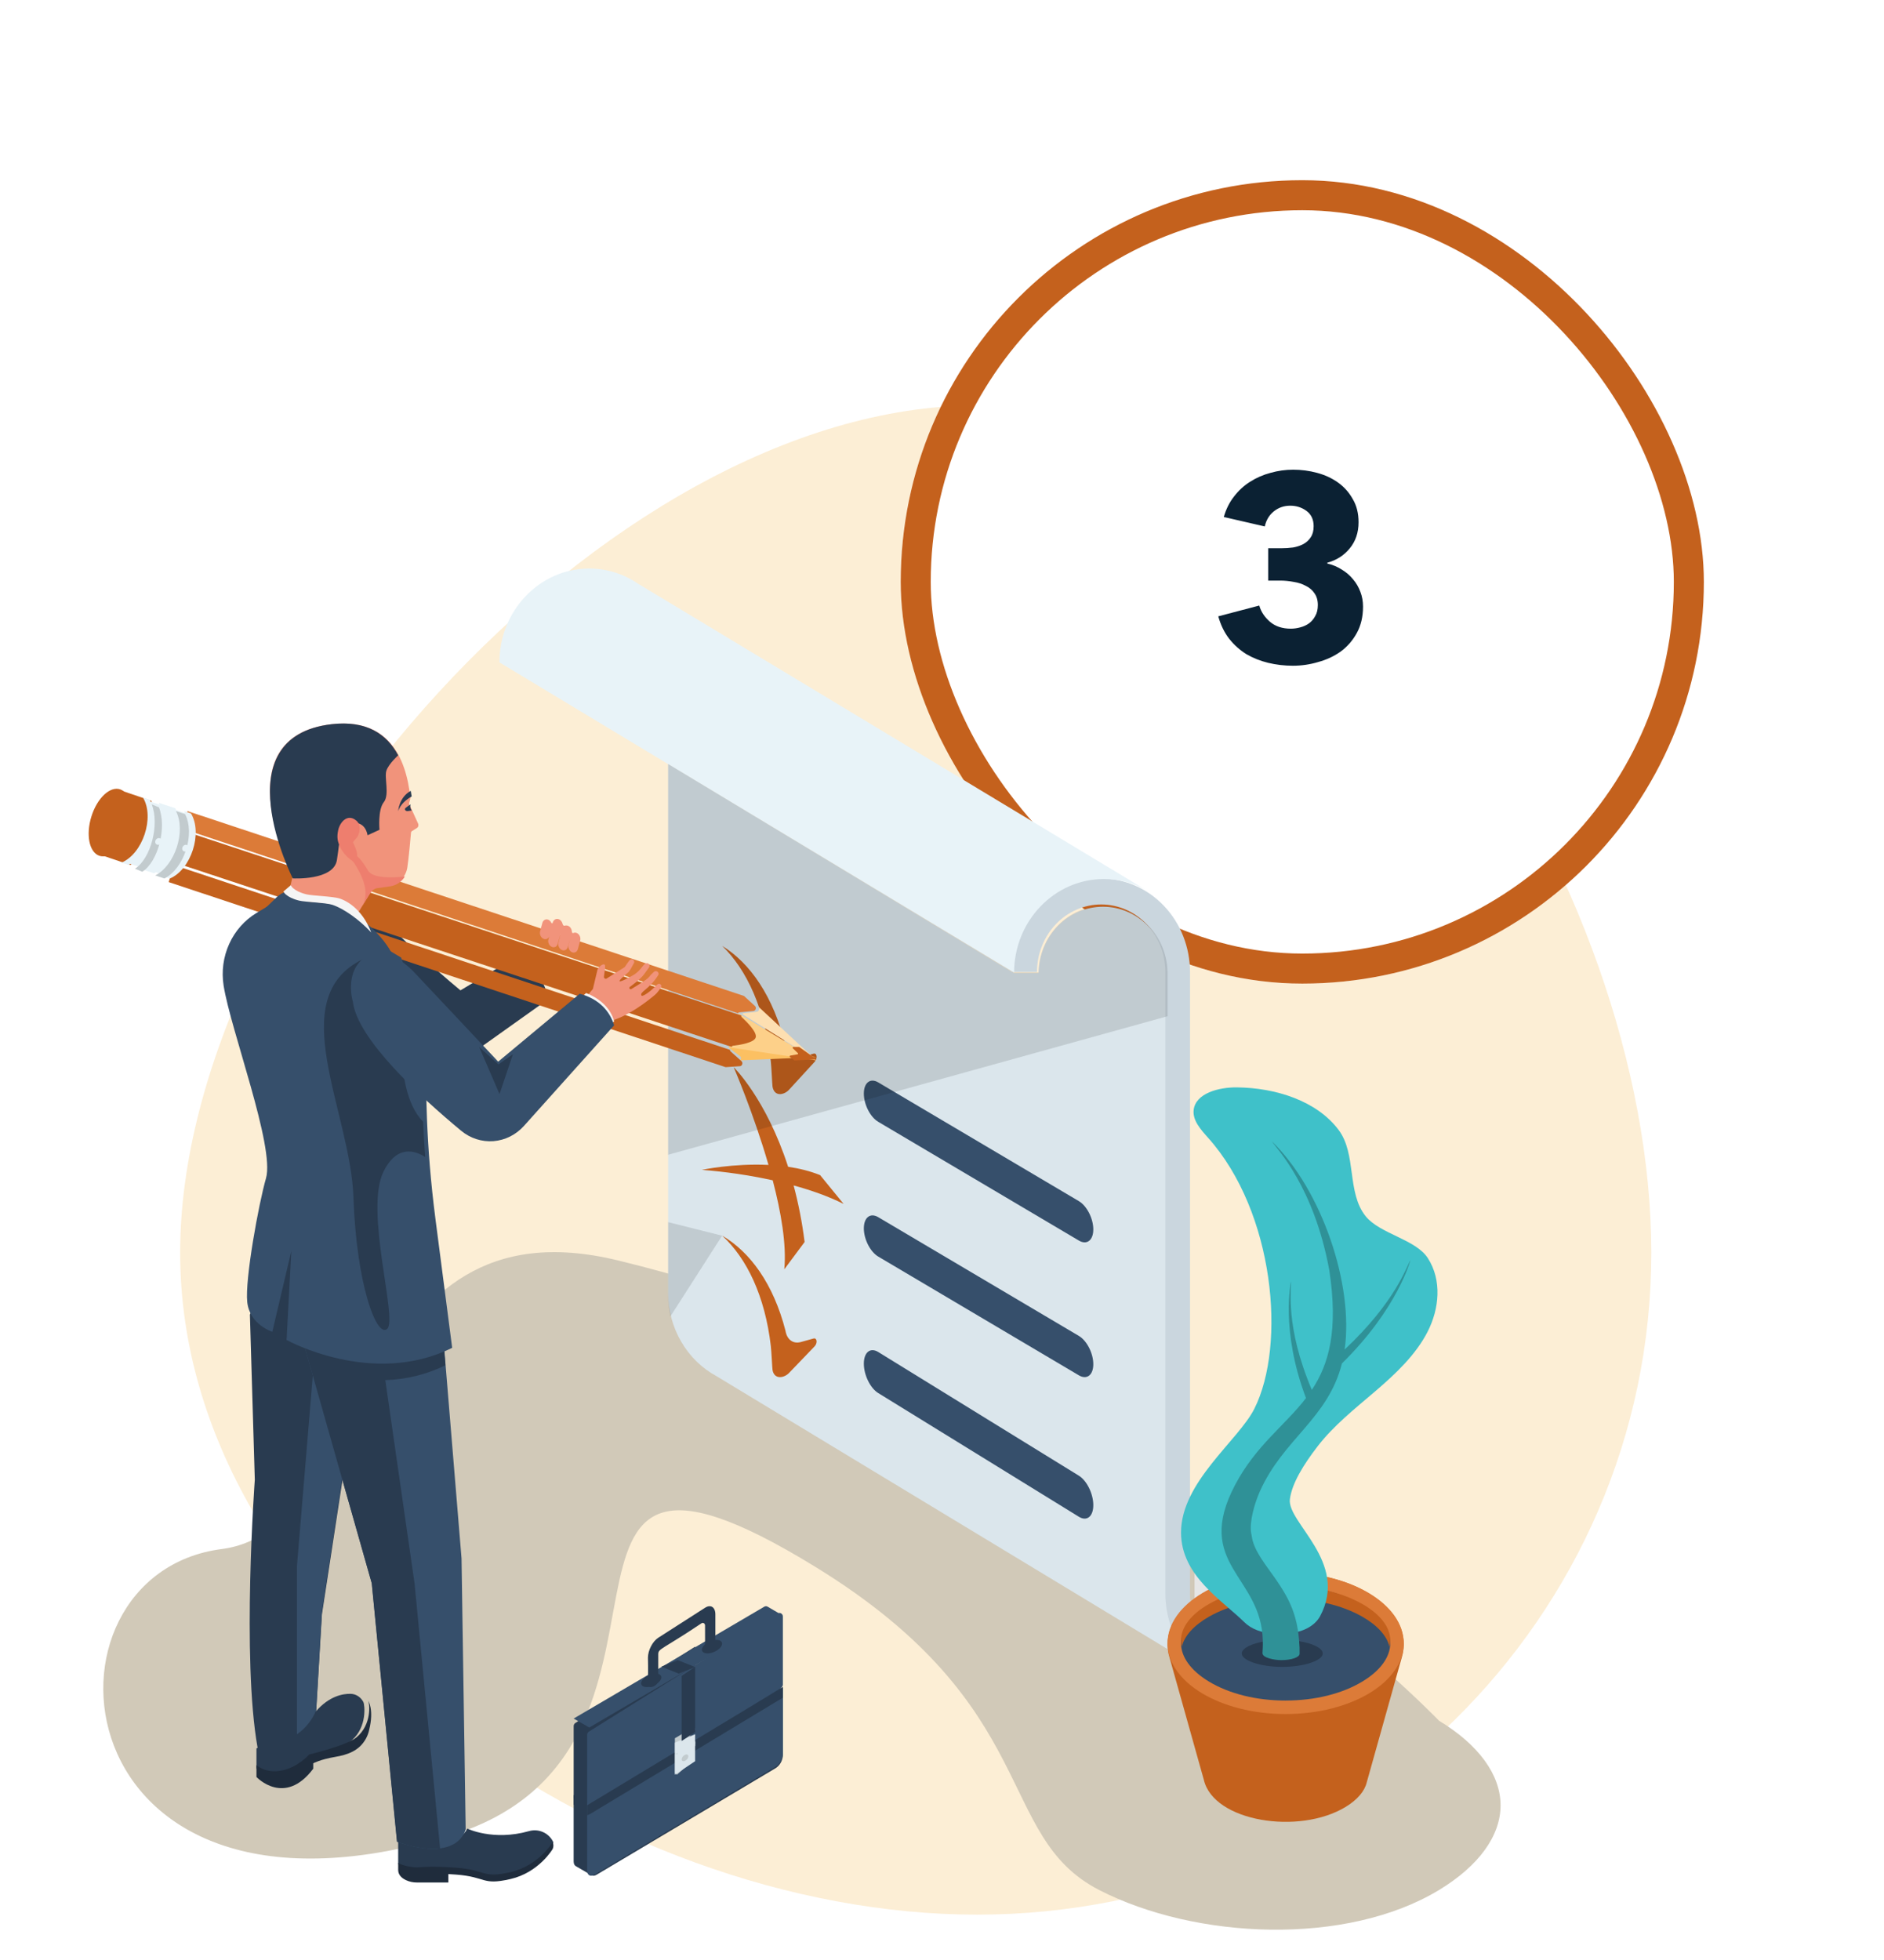 <svg width="251" height="261" viewBox="0 0 251 261" fill="none" xmlns="http://www.w3.org/2000/svg">
<path d="M220 166.842C220 215.53 179.78 255 130.167 255C80.553 255 24 215.53 24 166.842C24 118.154 80.553 54 130.167 54C179.78 54 220 118.154 220 166.842Z" fill="#FCEED5"/>
<g filter="url(#filter0_d_153_2592)">
<rect x="120" y="20" width="107" height="107" rx="53.5" fill="white"/>
<rect x="122" y="22" width="103" height="103" rx="51.5" stroke="#C4611D" stroke-width="4"/>
</g>
<g clip-path="url(#clip0_153_2592)">
<path d="M29.555 206.305C49.731 203.713 46.934 159.215 82.399 167.884C148.551 184.027 191.697 229.159 191.715 229.17C197.004 232.371 199.917 236.38 199.917 240.445C199.917 244.51 197.005 248.517 191.716 251.72C179.348 259.206 159.283 258.311 146.443 251.72C132.468 244.542 139.053 227.343 108.599 208.662C65.448 182.187 97.397 233.299 59.744 244.542C7.465 260.151 3.286 209.679 29.555 206.305Z" fill="#D1C9B8"/>
<path d="M159.145 202.256V212.788C159.134 213.994 159.346 215.189 159.771 216.306C160.195 217.424 160.822 218.44 161.616 219.296C162.411 220.153 163.356 220.833 164.398 221.297C165.44 221.761 166.557 222 167.686 222C168.815 222 169.933 221.761 170.975 221.297C172.017 220.833 172.962 220.153 173.756 219.296C174.551 218.44 175.178 217.424 175.602 216.306C176.026 215.189 176.239 213.994 176.228 212.788L159.145 202.256Z" fill="#E6E6E6"/>
<path d="M89.013 101.744V172.205C89.015 174.497 89.619 176.744 90.759 178.7C91.899 180.656 93.531 182.245 95.475 183.293L160.943 222.897C159.284 221.766 157.921 220.218 156.977 218.395C156.034 216.571 155.539 214.53 155.538 212.455V129.604C155.499 127.243 154.577 124.993 152.971 123.338C151.364 121.683 149.202 120.756 146.949 120.756C144.697 120.756 142.534 121.683 140.928 123.338C139.322 124.993 138.399 127.243 138.36 129.604H135.058L89.013 101.744Z" fill="#DBE6EC"/>
<path d="M102.948 157.198C99.833 156.517 96.68 156.052 93.509 155.808C93.509 155.808 97.661 154.918 102.384 155.149C100.389 148.231 97.742 142.128 97.742 142.128C97.742 142.128 102.048 146.29 104.999 155.397C106.46 155.612 107.914 155.962 109.261 156.506L112.39 160.34C110.328 159.31 108.015 158.507 105.733 157.882C106.39 160.351 106.879 162.868 107.195 165.413L104.489 169.051C104.807 165.763 104.054 161.423 102.948 157.198Z" fill="#C4611D"/>
<path d="M117.005 149.407L143.741 165.226C144.801 165.851 145.658 165.187 145.658 163.738C145.658 162.288 144.798 160.605 143.741 159.977L117.005 144.158C115.944 143.533 115.088 144.197 115.088 145.647C115.084 147.096 115.944 148.779 117.005 149.407Z" fill="#364F6B"/>
<path d="M117.005 167.355L143.741 183.175C144.801 183.8 145.658 183.136 145.658 181.687C145.658 180.238 144.798 178.553 143.741 177.926L117.005 162.107C115.944 161.482 115.088 162.145 115.088 163.595C115.084 165.044 115.944 166.726 117.005 167.355Z" fill="#364F6B"/>
<path d="M117.005 185.533L143.741 202.011C144.801 202.662 145.658 201.971 145.658 200.461C145.658 198.952 144.798 197.197 143.741 196.543L117.005 180.065C115.944 179.414 115.088 180.106 115.088 181.616C115.084 183.126 115.944 184.879 117.005 185.533Z" fill="#364F6B"/>
<path d="M96.206 164.564C99.496 167.587 101.909 172.591 102.692 179.243C102.785 180.023 102.881 182.235 102.921 182.457C103.159 183.788 104.479 183.535 105.13 182.847L108.528 179.311C108.948 178.869 108.848 178.142 108.386 178.268L106.701 178.735C105.665 179.024 104.838 178.416 104.647 177.23C103.041 170.984 99.935 166.742 96.206 164.564Z" fill="#C4611D"/>
<path d="M96.206 125.974C99.496 129.14 101.909 134.383 102.692 141.352C102.785 142.169 102.881 144.486 102.921 144.719C103.159 146.114 104.479 145.849 105.13 145.128L108.528 141.422C108.948 140.96 108.848 140.198 108.386 140.33L106.701 140.82C105.665 141.123 104.838 140.486 104.647 139.243C103.041 132.7 99.935 128.256 96.206 125.974Z" fill="#C4611D"/>
<path opacity="0.12" d="M89.013 162.769V172.374C89.013 173.37 89.113 174.363 89.311 175.333L96.206 164.574L89.013 162.769Z" fill="black"/>
<path d="M167.089 224.692C173.616 224.692 178.925 219.108 178.925 212.237H175.638C175.65 213.426 175.437 214.606 175.012 215.708C174.588 216.809 173.96 217.812 173.165 218.657C172.37 219.502 171.424 220.172 170.381 220.63C169.338 221.088 168.219 221.324 167.09 221.324C165.96 221.324 164.841 221.088 163.798 220.63C162.755 220.172 161.809 219.502 161.014 218.657C160.219 217.812 159.591 216.809 159.167 215.708C158.742 214.606 158.529 213.426 158.541 212.237V129.455C158.539 126.152 157.291 122.985 155.072 120.65C152.853 118.315 149.843 117.002 146.704 117C140.178 117 134.868 122.584 134.868 129.455H138.158C138.158 127.069 139.058 124.781 140.662 123.094C142.265 121.407 144.44 120.459 146.707 120.459C148.974 120.459 151.149 121.407 152.752 123.094C154.356 124.781 155.256 127.069 155.256 129.455V212.235C155.254 219.105 160.563 224.692 167.089 224.692Z" fill="#CAD6DE"/>
<path d="M158.246 200.462V202.342L175.591 212.128H178.925C156.86 199.679 158.313 200.497 158.246 200.462Z" fill="#FCFCFC"/>
<path d="M66.535 88.215L135.104 129.564C135.104 122.675 140.466 117.071 147.063 117.071C149.088 117.068 151.081 117.606 152.851 118.634L84.951 77.706C83.027 76.406 80.784 75.716 78.494 75.718C71.902 75.721 66.535 81.326 66.535 88.215Z" fill="#E8F3F8"/>
<path opacity="0.12" d="M89.013 101.744V153.795L155.548 135.344V129.506C155.509 127.153 154.587 124.911 152.98 123.262C151.374 121.613 149.211 120.689 146.958 120.689C144.705 120.689 142.542 121.613 140.936 123.262C139.329 124.911 138.407 127.153 138.368 129.506H135.065L89.013 101.744Z" fill="black"/>
<path d="M186.747 220.777C187.672 217.777 186.226 214.56 182.409 212.239C176.264 208.502 166.301 208.501 160.156 212.239C156.34 214.56 154.894 217.776 155.819 220.776C155.828 220.814 160.368 236.998 160.388 237.057C161.685 242.609 173.064 244.429 179.283 240.648C180.844 239.698 181.816 238.549 182.095 237.354C182.123 237.269 186.737 220.815 186.747 220.777Z" fill="#C4611D"/>
<path d="M171.283 228.282C162.593 228.282 155.548 224.063 155.548 218.859C155.548 213.655 162.593 209.436 171.283 209.436C179.973 209.436 187.018 213.655 187.018 218.859C187.018 224.063 179.973 228.282 171.283 228.282Z" fill="#DC7B38"/>
<path d="M171.283 226.487C167.39 226.487 163.756 225.587 161.053 223.951C158.663 222.505 157.346 220.696 157.346 218.858C157.346 217.02 158.663 215.212 161.053 213.768C163.756 212.132 167.389 211.231 171.282 211.231C175.175 211.231 178.809 212.132 181.513 213.768C183.903 215.214 185.219 217.022 185.219 218.858C185.219 220.693 183.903 222.504 181.513 223.948C178.81 225.583 175.177 226.484 171.283 226.484V226.487Z" fill="#364F6B"/>
<path d="M166.882 221.402C163.49 220.153 166.596 218.41 170.834 218.41C175.084 218.41 178.169 220.156 174.787 221.402C172.621 222.199 169.046 222.199 166.882 221.402Z" fill="#293B50"/>
<path d="M185.219 218.462C185.219 218.747 185.184 219.031 185.116 219.308C184.765 217.864 183.513 216.475 181.513 215.327C178.81 213.776 175.176 212.921 171.283 212.921C167.389 212.921 163.756 213.776 161.052 215.326C159.051 216.475 157.802 217.864 157.449 219.308C157.381 219.031 157.347 218.747 157.346 218.462C157.346 216.718 158.662 215.004 161.052 213.636C163.756 212.085 167.388 211.231 171.283 211.231C175.177 211.231 178.81 212.085 181.513 213.636C183.903 215.004 185.219 216.72 185.219 218.462Z" fill="#C4611D"/>
<path d="M190.192 177.368C188.616 180.447 185.959 182.95 183.24 185.279C180.52 187.607 177.665 189.861 175.526 192.646C173.686 195.038 172.108 197.568 171.847 199.68C171.464 202.803 179.724 208.029 175.879 215.239C175.143 216.62 173.346 217.513 171.371 217.513H169.67C168.134 217.513 166.698 216.961 165.767 216.04C162.811 213.116 157.347 209.868 157.347 204.113C157.347 197.383 164.994 191.844 167.114 187.621C171.384 179.12 169.806 161.449 160.958 151.543C159.977 150.444 158.857 149.215 159.03 147.809C159.3 145.61 162.364 144.793 164.799 144.821C169.965 144.879 175.418 146.609 178.332 150.477C180.765 153.706 179.4 158.839 181.95 161.991C183.867 164.356 188.604 165.04 190.233 167.573C192.113 170.509 191.77 174.29 190.192 177.368Z" fill="#3FC1C9"/>
<path d="M167.847 198.63C167.174 200.147 166.425 202.632 166.691 204.207V204.199C166.879 204.895 166.643 205.701 168.802 208.695C171.479 212.388 172.921 214.533 173.138 219.433C173.141 219.966 173.142 220.251 173.142 220.251C173.142 220.722 172.067 221.103 170.699 221.103C169.769 221.103 168.129 220.788 168.197 220.14C168.222 219.596 168.258 219.262 168.239 218.502C168.062 209.83 158.976 208.367 164.545 197.771C167.323 192.498 171.195 189.851 173.993 186.202C170.553 177.116 171.997 170.683 171.997 170.67C172.065 171.718 171.185 176.632 174.77 185.113C177.043 181.689 178.318 177.212 177.099 169.177C175.049 158.031 170.144 153.07 169.444 152C176.101 158.484 180.375 171.115 179.142 179.739C185.927 173.369 187.358 168.748 187.917 167.808C187.911 167.819 186.239 174.264 178.781 181.59C176.925 188.955 170.982 191.615 167.847 198.63Z" fill="#2F9197"/>
<path d="M102.199 223.795L104.298 225.015V233.792C104.281 234.13 104.186 234.459 104.022 234.753C103.858 235.046 103.628 235.295 103.353 235.479L79.472 249.69C79.204 249.848 78.963 249.857 78.791 249.746L76.721 248.545C76.54 248.448 76.425 248.228 76.425 247.906V239.129L102.199 223.795Z" fill="#293B50"/>
<path d="M76.425 239.051V240.341L78.224 241.744V240.197L78.1 240.299C78.08 240.321 78.056 240.333 78.031 240.333C78.006 240.333 77.981 240.321 77.961 240.299L76.425 239.051Z" fill="#293B50"/>
<path d="M76.427 229.898V239.426C76.423 239.457 76.429 239.488 76.443 239.514C76.457 239.541 76.478 239.562 76.504 239.574L78.463 240.817C78.485 240.836 78.512 240.846 78.539 240.846C78.567 240.846 78.594 240.836 78.616 240.817L92.61 231.898V219.308L76.64 229.485C76.575 229.527 76.521 229.587 76.483 229.66C76.446 229.732 76.426 229.815 76.427 229.898V229.898Z" fill="#293B50"/>
<path d="M104.087 224.769L78.431 240.815C78.318 240.887 78.224 240.829 78.224 240.683V231.048C78.224 230.963 78.244 230.88 78.283 230.807C78.322 230.733 78.378 230.672 78.446 230.63L103.631 214.885C103.699 214.843 103.776 214.82 103.854 214.82C103.932 214.82 104.008 214.843 104.076 214.885C104.143 214.927 104.2 214.988 104.239 215.061C104.278 215.134 104.298 215.217 104.298 215.302V224.38C104.294 224.458 104.272 224.534 104.235 224.601C104.199 224.669 104.148 224.726 104.087 224.769V224.769Z" fill="#364F6B"/>
<path d="M78.224 240.227V249.115C78.224 249.746 78.652 250 79.18 249.686L103.342 235.289C103.621 235.102 103.853 234.85 104.019 234.553C104.185 234.257 104.281 233.923 104.298 233.581V224.692L78.224 240.227Z" fill="#364F6B"/>
<path d="M78.224 240.432V241.744C78.376 241.713 78.523 241.656 78.657 241.573L104.298 226.105V224.692L78.224 240.432Z" fill="#293B50"/>
<path d="M76.425 228.884L78.511 230.077L93.016 221.57L103.887 215.189C103.949 215.153 104.019 215.132 104.09 215.129C104.162 215.126 104.233 215.141 104.298 215.172L102.286 213.993C102.218 213.949 102.138 213.924 102.057 213.923C101.975 213.921 101.895 213.943 101.824 213.984L93.016 219.15L76.425 228.884Z" fill="#364F6B"/>
<path d="M85.486 224.429C85.722 224.78 86.486 224.78 87.192 224.429C87.897 224.078 88.28 223.511 88.045 223.161C87.81 222.81 87.046 222.81 86.34 223.161C85.634 223.511 85.251 224.078 85.486 224.429Z" fill="#293B50"/>
<path d="M93.578 219.942C93.814 220.293 94.578 220.293 95.284 219.942C95.99 219.591 96.372 219.022 96.136 218.673C95.901 218.323 95.138 218.322 94.432 218.673C93.726 219.024 93.343 219.591 93.578 219.942Z" fill="#293B50"/>
<path d="M86.324 220.772C86.405 224.061 86.186 224.445 86.456 224.621C86.834 224.89 87.718 224.343 87.698 223.827C87.698 223.47 87.698 225.12 87.698 220.331C87.698 219.54 88.148 219.755 93.467 216.191C93.513 216.16 93.567 216.144 93.621 216.143C93.676 216.143 93.73 216.159 93.777 216.189C93.824 216.219 93.863 216.263 93.89 216.315C93.917 216.368 93.931 216.427 93.931 216.488C93.951 219.58 93.891 219.465 93.974 219.621C94.216 220.087 95.329 219.524 95.307 218.928V215.014C95.307 214.042 94.686 213.644 93.927 214.131L87.706 218.116C86.944 218.601 86.324 219.8 86.324 220.772Z" fill="#293B50"/>
<path d="M88.114 221.975L90.43 222.897L92.61 222.025L90.297 221.103L88.114 221.975Z" fill="#293B50"/>
<path d="M89.912 236.163L90.186 236.359L92.335 234.446L92.61 232.068L92.335 231.872L89.912 233.588V236.163Z" fill="#C2CBCE"/>
<path d="M89.912 236.359L92.61 234.564V231.872L89.912 233.667V236.359Z" fill="#DBE6EC"/>
<path d="M91.71 233.915C91.702 234.036 91.657 234.153 91.579 234.257C91.501 234.362 91.392 234.451 91.261 234.517C91.012 234.627 90.811 234.538 90.811 234.316C90.82 234.195 90.865 234.078 90.943 233.973C91.021 233.869 91.13 233.78 91.261 233.714C91.51 233.603 91.71 233.693 91.71 233.915Z" fill="#C2CBCE"/>
<path d="M89.912 231.508L92.334 230.077L92.61 230.241L90.188 233.667L89.912 233.503V231.508Z" fill="#C2CBCE"/>
<path d="M89.912 232.098L92.61 230.974V232.542L89.912 233.666V232.098Z" fill="#DBE6EC"/>
<path d="M90.812 223.189V231.872L92.61 230.692V222L90.812 223.189Z" fill="#293B50"/>
<path d="M49.797 120.59C52.023 124.233 61.345 131.899 61.345 131.899L68.774 127.444C71.573 129.431 73.209 131.43 72.754 133.281L61.582 141.231L38.662 134.954C39.197 134.09 48.118 123.278 49.797 120.59Z" fill="#293B50"/>
<path d="M97.126 139.436H97.11C97.102 139.466 97.104 139.497 97.115 139.526C97.127 139.555 97.147 139.58 97.173 139.6L98.608 140.677C98.838 140.85 98.711 141.216 98.41 141.231L105.69 140.918L108.794 140.782L97.155 139.446L97.126 139.436Z" fill="#FCC062"/>
<path d="M24.979 108.026L99.114 132.642L100.58 133.98C100.819 134.179 100.682 134.619 100.377 134.649L98.478 134.827C98.442 134.829 98.409 134.842 98.38 134.864C98.352 134.885 98.33 134.915 98.317 134.949L24.276 110.361L24.979 108.026Z" fill="#DC7B38"/>
<path d="M98.916 135.091L98.904 135.083C98.915 135.045 98.936 135.013 98.962 134.988C98.989 134.964 99.021 134.949 99.054 134.945L100.83 134.758C101.115 134.727 101.244 134.262 101.02 134.051L106.466 139.108L108.794 141.231L98.945 135.099L98.916 135.091Z" fill="#FDDFB1"/>
<path d="M98.358 134.949C98.347 134.991 98.345 135.035 98.355 135.078C98.365 135.12 98.386 135.159 98.415 135.188C99.094 135.875 100.461 137.374 100.248 138.124C100.036 138.873 98.17 139.199 97.266 139.309C97.229 139.314 97.194 139.331 97.166 139.358C97.137 139.385 97.116 139.421 97.105 139.462V139.483H97.121L108.794 141.231L98.383 134.961L98.358 134.949Z" fill="#FDD089"/>
<path d="M105.855 141.231L105.246 140.782C105.225 140.769 105.21 140.75 105.203 140.728C105.195 140.706 105.196 140.682 105.204 140.661C105.21 140.642 105.222 140.625 105.238 140.611C105.254 140.598 105.274 140.59 105.295 140.587L106.25 140.42C106.267 140.417 106.283 140.409 106.297 140.399C106.31 140.388 106.32 140.374 106.325 140.358C106.33 140.342 106.331 140.326 106.327 140.309C106.323 140.293 106.314 140.279 106.301 140.267L105.63 139.618C105.615 139.604 105.605 139.588 105.599 139.569C105.594 139.551 105.595 139.532 105.6 139.513C105.608 139.491 105.623 139.472 105.643 139.458C105.663 139.444 105.687 139.436 105.712 139.436H106.469L108.794 141.096L105.855 141.231Z" fill="#C4611D"/>
<path d="M23.161 115.205L97.263 139.825C97.256 139.861 97.258 139.899 97.269 139.934C97.28 139.969 97.301 140 97.328 140.024L98.784 141.328C99.017 141.536 98.888 141.979 98.583 141.998L96.671 142.128L22.478 117.483L23.161 115.205Z" fill="#C4611D"/>
<path d="M24.641 110.718L98.762 135.246C98.749 135.284 98.748 135.326 98.759 135.365C98.769 135.404 98.79 135.439 98.819 135.466C99.508 136.102 100.895 137.487 100.679 138.179C100.463 138.872 98.571 139.173 97.653 139.275C97.616 139.279 97.58 139.295 97.552 139.32C97.523 139.345 97.501 139.379 97.49 139.416V139.436L23.377 114.911L24.641 110.718Z" fill="#C4611D"/>
<path d="M17.387 115.205L13.487 113.887L16.276 105.333L20.175 106.653L20.68 109.662L19.358 113.258L17.387 115.205Z" fill="#C4611D"/>
<path d="M21.969 116.571L20.773 116.179C20.691 116.223 20.607 116.263 20.52 116.305L18.303 115.579C18.387 115.542 18.471 115.501 18.557 115.452L17.36 115.06C17.276 115.104 17.194 115.144 17.106 115.186L16.184 114.885C19.004 113.73 20.629 108.878 19.055 106.231L19.965 106.53C20.011 106.611 20.054 106.694 20.092 106.783L21.277 107.172C21.236 107.085 21.193 107.003 21.15 106.918L23.341 107.636C23.388 107.717 23.431 107.799 23.468 107.889L24.652 108.278C24.61 108.193 24.567 108.11 24.525 108.025L25.436 108.324C27.041 110.957 25.442 115.819 22.64 117L21.718 116.699C21.804 116.656 21.888 116.614 21.969 116.571Z" fill="#E8F3F8"/>
<path d="M20.68 116.595C23.315 115.255 24.806 110.712 23.446 108.026L24.659 108.426C26.023 111.104 24.538 115.655 21.905 117L20.68 116.595Z" fill="#C2CBCE"/>
<path d="M17.983 115.697C20.087 114.369 21.282 109.819 20.213 107.128L21.177 107.529C22.251 110.218 21.059 114.77 18.957 116.103L17.983 115.697Z" fill="#C2CBCE"/>
<path d="M24.876 112.529C24.991 112.577 25.083 112.661 25.133 112.765C25.183 112.868 25.189 112.984 25.149 113.091C25.109 113.198 25.027 113.289 24.916 113.346C24.806 113.403 24.677 113.423 24.551 113.402C24.32 113.334 24.219 113.091 24.309 112.849C24.399 112.607 24.644 112.462 24.876 112.529Z" fill="#E8F3F8"/>
<path d="M21.286 111.632C21.4 111.682 21.49 111.766 21.538 111.869C21.587 111.973 21.592 112.088 21.552 112.194C21.512 112.3 21.43 112.39 21.32 112.448C21.21 112.505 21.081 112.525 20.956 112.505C20.722 112.439 20.622 112.193 20.713 111.952C20.804 111.71 21.052 111.564 21.286 111.632Z" fill="#E8F3F8"/>
<path d="M13.224 113.973C11.879 113.505 11.416 111.146 12.189 108.705C12.962 106.264 14.679 104.665 16.023 105.133C17.368 105.601 17.831 107.959 17.058 110.4C16.285 112.841 14.568 114.441 13.224 113.973Z" fill="#C4611D"/>
<path d="M42.078 227.936L34.167 232.867V235.516C34.167 235.516 35.244 236.671 37.323 236.277C39.401 235.884 40.893 234.078 40.893 234.078C40.893 234.078 45.654 232.85 46.906 231.747C48.923 229.969 48.596 227.061 48.415 226.7V226.691C48.246 226.363 48.001 226.089 47.703 225.896C47.405 225.703 47.066 225.598 46.718 225.591C45.671 225.567 43.856 225.886 42.078 227.936Z" fill="#293B50"/>
<path d="M49.194 230.338C49.112 230.749 48.971 231.146 48.774 231.515C47.859 233.226 46.225 233.722 44.63 233.995C42.647 234.335 41.732 234.844 41.732 234.844V235.564C37.908 240.657 34.167 236.667 34.167 236.667V235.077C34.167 235.077 35.292 236.203 37.464 235.819C39.635 235.436 41.193 233.676 41.193 233.676C41.193 233.676 46.161 232.48 47.475 231.404C49.578 229.674 49.242 226.845 49.053 226.487C49.084 226.54 49.834 227.73 49.194 230.338Z" fill="#1F2C3C"/>
<path d="M45.855 195.624L42.887 215.027L42.118 228.033C40.063 232.969 34.317 232.768 34.317 232.768C32.196 220.895 33.947 197.074 33.947 197.074L33.294 175.079L38.899 163.667L43.652 178.983L45.855 195.624Z" fill="#293B50"/>
<path d="M45.855 195.155L42.89 214.684L42.122 227.774C41.6 229.052 40.74 230.143 39.647 230.916C39.617 230.937 39.589 230.954 39.562 230.975V208.583L42.107 178.026C42.615 178.156 43.13 178.287 43.653 178.401L45.855 195.155Z" fill="#364F6B"/>
<path d="M73.653 245.225C73.36 244.669 72.883 244.231 72.303 243.985C71.723 243.74 71.075 243.701 70.47 243.877C65.698 245.225 62.263 243.539 62.263 243.539C60.436 247.068 53.048 245.118 53.048 245.118V248.253C53.048 248.253 53.817 248.701 55.247 248.832C56.047 248.906 56.666 248.58 60.781 248.885C64.896 249.19 64.223 250.387 68.062 249.498C71.901 248.608 73.728 245.388 73.728 245.388C73.705 245.329 73.679 245.271 73.653 245.225Z" fill="#293B50"/>
<path d="M73.632 246.252C73.632 246.252 71.813 249.388 67.993 250.262C64.172 251.137 64.842 249.968 60.746 249.664C60.378 249.638 60.042 249.616 59.731 249.597V250.718H55.538C55.032 250.722 54.532 250.613 54.076 250.4C53.563 250.152 53.048 249.736 53.048 249.054V248.129C53.048 248.129 53.814 248.566 55.238 248.694C56.035 248.767 56.649 248.448 60.746 248.746C64.843 249.044 64.171 250.211 67.993 249.344C71.814 248.477 73.632 245.333 73.632 245.333C73.695 245.479 73.728 245.635 73.728 245.793C73.728 245.951 73.695 246.107 73.632 246.252Z" fill="#1F2C3C"/>
<path d="M59.126 178.923L61.489 207.56L62.04 243.589C62.04 243.589 61.253 248.148 52.903 245.287L49.537 210.874L40.461 178.923H59.126Z" fill="#364F6B"/>
<path d="M55.229 210.872L58.631 246.169C57.3 246.346 55.449 246.169 52.887 245.286L49.526 210.872L40.461 178.923C40.461 178.923 56.38 180.687 59.14 179.37L59.342 181.832C56.821 183.06 54.097 183.732 51.332 183.809L55.229 210.872Z" fill="#293B50"/>
<path d="M60.241 179.505C49.592 184.801 38.177 178.461 38.177 178.461L38.815 166.599L36.283 177.368C36.283 177.368 33.262 176.442 32.94 173.414C32.617 170.386 34.475 160.266 35.438 156.925C36.641 152.751 30.714 137.141 29.791 131.259C29.493 129.376 29.752 127.442 30.534 125.716C31.315 123.99 32.581 122.554 34.164 121.598L38.815 118.795L53.442 127.535L56.691 136.841C56.751 145.246 56.691 152.121 58.032 162.491L60.241 179.505Z" fill="#364F6B"/>
<path d="M47.089 159.484C47.475 170.98 50.175 178.275 51.591 176.979C53.006 175.683 48.535 161.238 51.089 156.051C52.895 152.382 55.358 153.265 56.645 154.096C56.519 152.47 56.439 150.916 56.375 149.397C51.83 144.831 54.118 132.322 52.848 127.804C52.834 127.804 48.315 127.762 48.297 127.77C37.707 132.967 46.703 147.986 47.089 159.484Z" fill="#293B50"/>
<path d="M54.862 110.702C54.833 110.719 54.809 110.744 54.792 110.773C54.774 110.803 54.763 110.836 54.76 110.871C54.707 111.482 54.448 114.415 54.263 115.561C54.163 116.163 53.887 116.715 53.474 117.138C53.062 117.561 52.533 117.833 51.966 117.914L50.295 118.157C50.12 118.182 49.953 118.248 49.804 118.349C49.655 118.45 49.528 118.584 49.432 118.742L47.216 122.385L38.483 118.899L39.008 116.61C39.008 116.61 29.457 98.136 44.195 96.451C51.621 95.603 54.092 100.757 54.667 106.236C54.675 106.309 54.669 106.384 54.648 106.454L54.488 107.022L55.702 109.691C55.75 109.794 55.758 109.912 55.727 110.022C55.696 110.131 55.627 110.224 55.535 110.281L54.862 110.702Z" fill="#F1937B"/>
<path d="M53.048 100.596C53.048 100.596 51.808 101.704 51.485 102.622C51.163 103.541 51.933 105.837 51.126 106.847C50.318 107.858 50.556 110.516 50.556 110.516L48.966 111.245C48.966 111.245 48.756 109.384 46.966 109.616C45.176 109.848 45.326 111.811 44.884 114.555C44.443 117.3 39.005 116.989 39.005 116.989C39.005 116.989 29.463 98.166 44.188 96.45C48.831 95.919 51.535 97.765 53.048 100.596Z" fill="#293B50"/>
<path d="M44.738 120.502C47.119 121.267 50.691 124.111 52.149 126.872C49.362 125.245 44.927 123.336 38.452 123.508C35.921 123.576 35.066 121.204 35.066 121.204C36.761 119.7 37.079 119.016 38.093 118.795C38.093 118.795 38.395 119.537 40.218 119.96C41.02 120.146 43.861 120.221 44.738 120.502Z" fill="#364F6B"/>
<path d="M45.269 119.674C44.412 119.38 41.612 119.304 40.825 119.111C39.927 118.891 39.404 118.586 39.11 118.337C38.958 118.225 38.833 118.074 38.743 117.897L37.763 118.732C37.854 118.91 37.982 119.061 38.137 119.173C38.434 119.422 38.957 119.726 39.851 119.947C40.639 120.14 43.435 120.219 44.297 120.51C45.817 121.026 47.833 122.453 49.452 124.18C48.581 121.831 46.932 120.238 45.269 119.674Z" fill="#F5F5F5"/>
<path d="M49.067 115.988C48.38 114.852 47.902 114.28 47.573 114.025C47.65 113.433 47.147 112.41 47.061 112.285C46.975 112.16 47.14 111.992 47.412 111.701C48.083 110.985 47.911 110.002 47.833 109.793C47.749 109.586 47.614 109.406 47.442 109.272C46.282 108.312 45.278 109.528 45.058 110.556C44.849 111.53 44.967 112.089 45.354 112.899C45.691 113.544 46.168 114.097 46.747 114.513C46.962 114.66 47.143 114.854 47.28 115.082C48.234 116.636 49.28 118.69 48.313 120.59L49.367 118.885C49.466 118.724 49.597 118.588 49.75 118.486C49.904 118.384 50.077 118.317 50.257 118.291L51.98 118.045C52.379 117.988 52.761 117.841 53.1 117.615C53.439 117.388 53.728 117.088 53.947 116.733C53.947 116.733 49.85 117.282 49.067 115.988Z" fill="#EE7E6E"/>
<path d="M54.847 107.947L54.336 108.022C54.268 108.031 54.198 108.024 54.136 108.002C54.073 107.979 54.022 107.942 53.989 107.896C53.955 107.85 53.942 107.796 53.95 107.744C53.958 107.691 53.988 107.642 54.035 107.603C54.245 107.433 54.47 107.274 54.709 107.128V107.128C54.616 107.367 54.643 107.624 54.785 107.848L54.847 107.947Z" fill="#293B50"/>
<path d="M54.847 106.075C54.176 106.458 53.338 107.103 53.048 108.026C53.048 108.026 53.146 106.191 54.724 105.333C54.771 105.579 54.813 105.826 54.847 106.075Z" fill="#293B50"/>
<path d="M78.99 131.712L79.596 129.164C79.68 128.903 80.193 128.337 80.525 128.453C80.755 128.534 80.499 129.59 80.462 130.095C80.459 130.14 80.468 130.185 80.488 130.225C80.509 130.266 80.539 130.299 80.577 130.323C80.615 130.346 80.658 130.358 80.703 130.358C80.747 130.358 80.79 130.345 80.827 130.321C81.52 129.872 82.76 129.096 83.221 128.807C83.816 127.965 83.887 127.761 84.168 127.769C84.228 127.77 84.287 127.787 84.338 127.82C84.389 127.852 84.431 127.898 84.459 127.953C84.487 128.007 84.5 128.069 84.496 128.13C84.493 128.192 84.473 128.252 84.439 128.303C84.439 128.303 84.255 128.629 84.032 129.045L83.767 129.437C81.815 131.055 82.353 131.006 84.286 129.921C85.519 129.227 85.664 128.269 86.185 128.278C86.509 128.278 86.643 128.659 86.413 128.921L85.807 129.759C85.299 130.466 83.9 131.446 83.919 131.434C83.884 131.462 83.86 131.501 83.853 131.546C83.846 131.59 83.855 131.636 83.879 131.674C83.904 131.711 83.941 131.737 83.984 131.747C84.027 131.757 84.072 131.75 84.11 131.727C87.044 129.955 86.096 130.35 87.063 129.486C87.43 129.093 87.981 129.55 87.631 129.968C86.394 131.871 85.166 132.088 85.469 132.6C85.596 132.804 86.733 131.99 87.36 131.308C87.576 131.074 87.758 130.948 87.971 131.08C88.029 131.117 88.073 131.173 88.097 131.24C88.12 131.306 88.12 131.378 88.098 131.445C87.934 131.659 87.729 132.112 87.177 132.568C85.975 133.562 83.827 135.17 81.759 135.846L78.224 132.651C78.387 132.433 78.99 131.712 78.99 131.712Z" fill="#F1937B"/>
<path d="M81.82 136.018L79.01 138.538C77.784 137.073 75.817 135.027 75.526 134.625L78.083 132.256C80.194 133.087 81.407 134.489 81.82 136.018Z" fill="#F5F5F5"/>
<path d="M47.014 133.419C47.605 138.398 56.005 146.096 61.433 150.593C62.657 151.607 64.194 152.102 65.744 151.982C67.294 151.862 68.746 151.134 69.816 149.942L81.82 136.557C81.26 134.733 79.881 133.061 77.239 132.351L66.372 141.394C63.002 137.802 58.081 132.563 55.012 129.316C55.012 129.316 51.396 125.49 48.687 127.411C45.782 129.466 47.014 133.419 47.014 133.419Z" fill="#364F6B"/>
<path d="M63.838 139.436L66.548 145.718L68.334 140.403L66.407 141.761L63.838 139.436Z" fill="#293B50"/>
<path d="M73.029 122.486C73.204 122.55 73.355 122.697 73.453 122.9C73.496 122.993 73.607 122.997 73.631 122.9V122.893C73.727 122.512 74.072 122.295 74.429 122.42C74.555 122.46 74.671 122.542 74.766 122.659C74.86 122.777 74.93 122.924 74.969 123.088V123.088C74.986 123.161 75.024 123.222 75.074 123.259C75.124 123.296 75.184 123.306 75.239 123.287C75.394 123.235 75.557 123.246 75.707 123.318C75.837 123.37 75.953 123.471 76.04 123.609C76.128 123.746 76.183 123.915 76.199 124.094C76.2 124.1 76.2 124.107 76.199 124.113C76.2 124.14 76.207 124.167 76.217 124.19C76.228 124.214 76.243 124.234 76.26 124.248C76.278 124.263 76.298 124.272 76.319 124.274C76.339 124.277 76.36 124.273 76.379 124.262C76.416 124.244 76.454 124.231 76.492 124.222C76.635 124.194 76.782 124.22 76.914 124.297C77.235 124.477 77.393 124.909 77.297 125.266L76.992 126.403C76.893 126.772 76.541 126.971 76.202 126.823C75.864 126.675 75.638 126.225 75.744 125.847L75.948 125.087L75.641 126.133C75.542 126.505 75.183 126.676 74.84 126.515C74.497 126.354 74.3 125.917 74.401 125.549L74.703 124.316L74.3 125.719C74.201 126.091 73.842 126.263 73.499 126.101C73.156 125.94 72.96 125.504 73.06 125.136L73.16 124.733C73.018 125.071 72.64 125.197 72.302 124.976C72.006 124.784 71.867 124.379 71.957 124.037L72.264 122.893C72.368 122.555 72.697 122.356 73.029 122.486Z" fill="#F1937B"/>
</g>
<path d="M181.592 80.79C181.592 82.144 181.312 83.322 180.752 84.325C180.215 85.305 179.503 86.122 178.617 86.775C177.73 87.405 176.727 87.872 175.607 88.175C174.51 88.502 173.39 88.665 172.247 88.665C171.127 88.665 170.03 88.537 168.957 88.28C167.907 88.023 166.938 87.638 166.052 87.125C165.188 86.588 164.43 85.912 163.777 85.095C163.123 84.255 162.633 83.252 162.307 82.085L167.767 80.65C168 81.467 168.478 82.19 169.202 82.82C169.925 83.427 170.847 83.73 171.967 83.73C172.387 83.73 172.807 83.672 173.227 83.555C173.67 83.439 174.055 83.263 174.382 83.03C174.732 82.773 175.012 82.447 175.222 82.05C175.455 81.653 175.572 81.163 175.572 80.58C175.572 79.95 175.42 79.425 175.117 79.005C174.837 78.585 174.452 78.258 173.962 78.025C173.495 77.769 172.958 77.594 172.352 77.5C171.745 77.383 171.138 77.325 170.532 77.325H168.957V73.02H170.672C171.232 73.02 171.768 72.985 172.282 72.915C172.795 72.822 173.25 72.67 173.647 72.46C174.067 72.227 174.393 71.924 174.627 71.55C174.883 71.177 175.012 70.687 175.012 70.08C175.012 69.194 174.697 68.517 174.067 68.05C173.437 67.584 172.713 67.35 171.897 67.35C171.057 67.35 170.322 67.607 169.692 68.12C169.085 68.61 168.688 69.275 168.502 70.115L163.042 68.855C163.345 67.805 163.8 66.895 164.407 66.125C165.013 65.332 165.725 64.678 166.542 64.165C167.382 63.629 168.292 63.232 169.272 62.975C170.252 62.695 171.255 62.555 172.282 62.555C173.378 62.555 174.44 62.695 175.467 62.975C176.517 63.255 177.45 63.687 178.267 64.27C179.083 64.853 179.737 65.588 180.227 66.475C180.74 67.338 180.997 68.365 180.997 69.555C180.997 70.932 180.6 72.099 179.807 73.055C179.037 73.989 178.045 74.618 176.832 74.945V75.05C177.532 75.213 178.173 75.482 178.757 75.855C179.34 76.205 179.842 76.637 180.262 77.15C180.682 77.64 181.008 78.2 181.242 78.83C181.475 79.437 181.592 80.09 181.592 80.79Z" fill="#0B2133"/>
<defs>
<filter id="filter0_d_153_2592" x="96" y="0" width="155" height="155" filterUnits="userSpaceOnUse" color-interpolation-filters="sRGB">
<feFlood flood-opacity="0" result="BackgroundImageFix"/>
<feColorMatrix in="SourceAlpha" type="matrix" values="0 0 0 0 0 0 0 0 0 0 0 0 0 0 0 0 0 0 127 0" result="hardAlpha"/>
<feOffset dy="4"/>
<feGaussianBlur stdDeviation="12"/>
<feComposite in2="hardAlpha" operator="out"/>
<feColorMatrix type="matrix" values="0 0 0 0 0 0 0 0 0 0 0 0 0 0 0 0 0 0 0.07 0"/>
<feBlend mode="normal" in2="BackgroundImageFix" result="effect1_dropShadow_153_2592"/>
<feBlend mode="normal" in="SourceGraphic" in2="effect1_dropShadow_153_2592" result="shape"/>
</filter>
<clipPath id="clip0_153_2592">
<rect width="205" height="210" fill="white" transform="matrix(-1 0 0 1 205 47)"/>
</clipPath>
</defs>
</svg>
